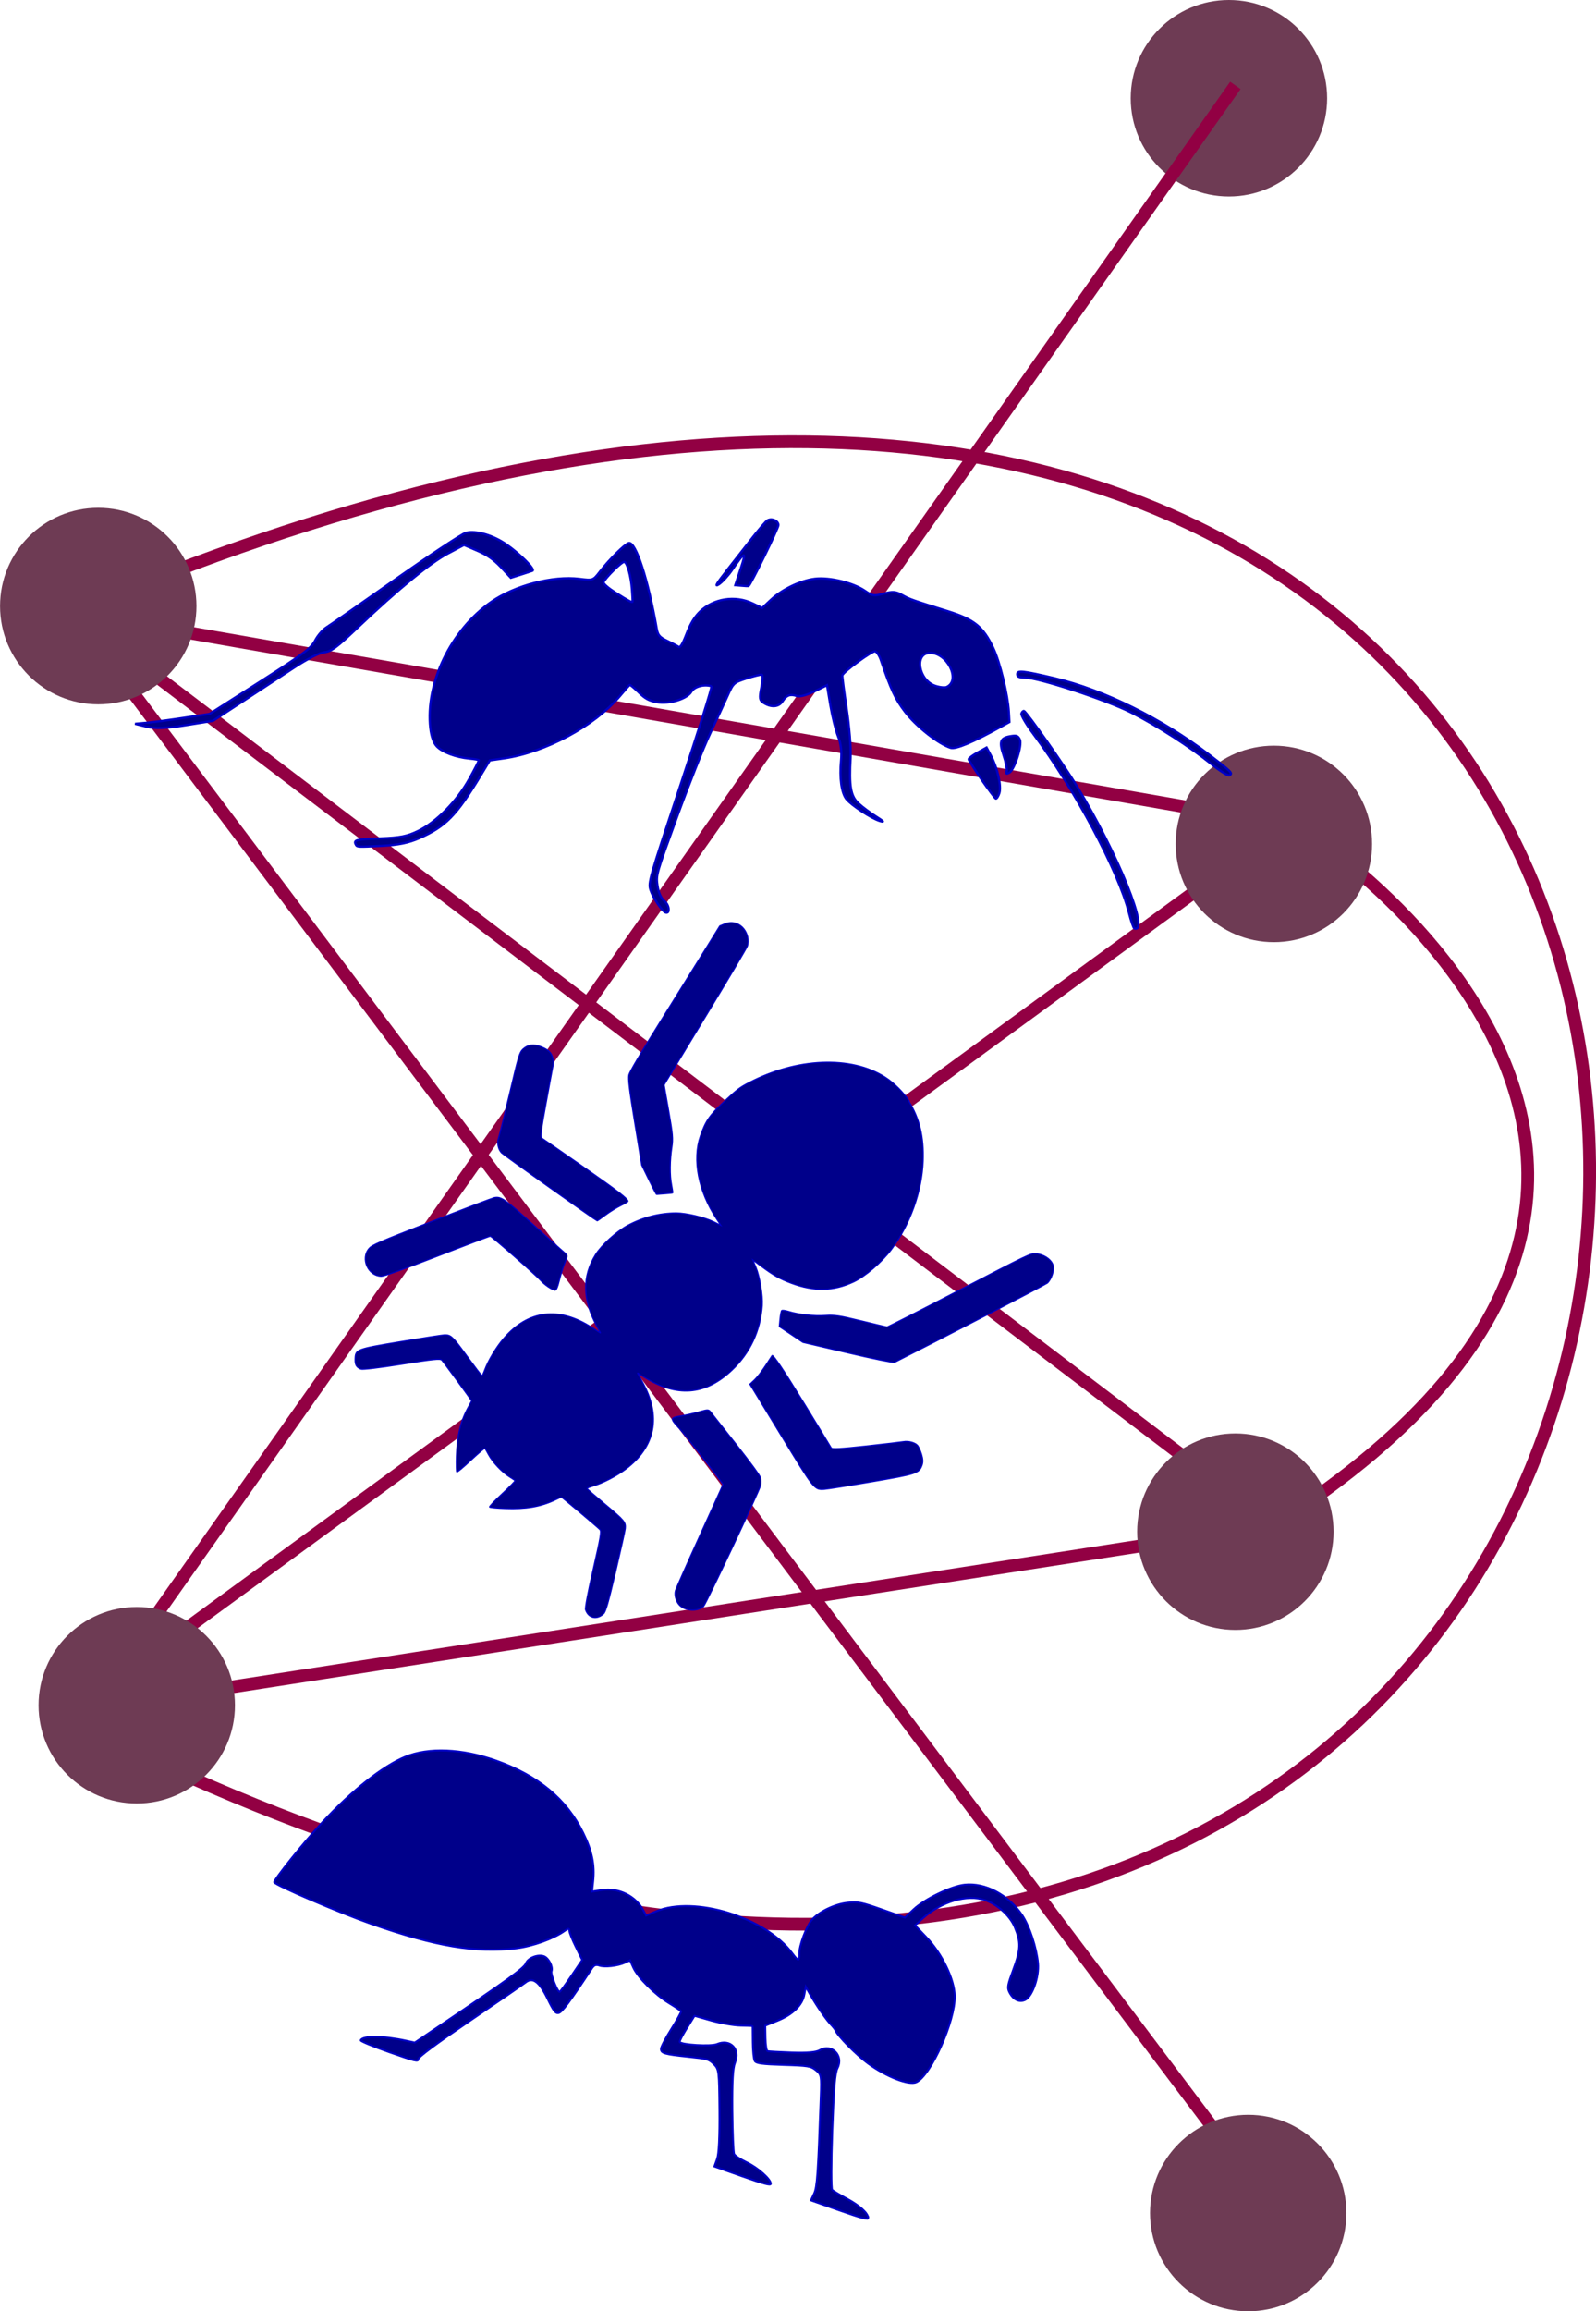 <?xml version="1.0" encoding="UTF-8" standalone="no"?>
<!-- Created with Inkscape (http://www.inkscape.org/) -->

<svg
   xmlns:dc="http://purl.org/dc/elements/1.1/"
   xmlns:cc="http://creativecommons.org/ns#"
   xmlns:rdf="http://www.w3.org/1999/02/22-rdf-syntax-ns#"
   xmlns:svg="http://www.w3.org/2000/svg"
   xmlns="http://www.w3.org/2000/svg"
   xmlns:sodipodi="http://sodipodi.sourceforge.net/DTD/sodipodi-0.dtd"
   xmlns:inkscape="http://www.inkscape.org/namespaces/inkscape"
   width="28.93mm"
   height="41.873mm"
   viewBox="0 0 28.93 41.873"
   version="1.1"
   id="svg8"
   inkscape:version="0.92.3 (2405546, 2018-03-11)"
   sodipodi:docname="antani_logo2.svg">
  <defs
     id="defs2" />
  <sodipodi:namedview
     id="base"
     pagecolor="#ffffff"
     bordercolor="#666666"
     borderopacity="1.0"
     inkscape:pageopacity="0.0"
     inkscape:pageshadow="2"
     inkscape:zoom="2.8"
     inkscape:cx="16.152609"
     inkscape:cy="63.687622"
     inkscape:document-units="mm"
     inkscape:current-layer="layer1"
     showgrid="false"
     fit-margin-top="0"
     fit-margin-left="0"
     fit-margin-right="0"
     fit-margin-bottom="0"
     inkscape:window-width="1853"
     inkscape:window-height="1025"
     inkscape:window-x="1507"
     inkscape:window-y="1507"
     inkscape:window-maximized="1" />
  <g
     inkscape:label="Layer 1"
     inkscape:groupmode="layer"
     id="layer1"
     transform="translate(-46.948,5.796)">
    <circle
       style="opacity:1;fill:#6e3b54;fill-opacity:1;stroke:none;stroke-width:0.164;stroke-miterlimit:4;stroke-dasharray:none;stroke-dashoffset:0;stroke-opacity:1"
       id="path944-5"
       cx="69.224"
       cy="-4.016"
       r="1.78" />
    <path
       style="fill:none;stroke:#920043;stroke-width:0.231px;stroke-linecap:butt;stroke-linejoin:miter;stroke-opacity:1"
       d="M 69.341,-4.249 48.379,25.447 C 83.531,43.194 86.267,-10.984 48.263,5.3 l 22.01,3.843 c -1.361,-1.092 10.645,5.748 -0.233,12.693 L 48.263,25.214 70.272,9.143"
       id="path938"
       inkscape:connector-curvature="0"
       sodipodi:nodetypes="ccccccc" />
    <circle
       style="opacity:1;fill:#6e3b54;fill-opacity:1;stroke:none;stroke-width:0.164;stroke-miterlimit:4;stroke-dasharray:none;stroke-dashoffset:0;stroke-opacity:1"
       id="path944-2"
       cx="49.427"
       cy="25.097"
       r="1.78" />
    <circle
       style="opacity:1;fill:#6e3b54;fill-opacity:1;stroke:none;stroke-width:0.164;stroke-miterlimit:4;stroke-dasharray:none;stroke-dashoffset:0;stroke-opacity:1"
       id="path944-9"
       cx="70.039"
       cy="9.493"
       r="1.78" />
    <path
       style="fill:none;stroke:#920043;stroke-width:0.231px;stroke-linecap:butt;stroke-linejoin:miter;stroke-opacity:1"
       d="M 70.04,21.837 48.263,5.3 70.272,34.53"
       id="path997"
       inkscape:connector-curvature="0" />
    <circle
       style="opacity:1;fill:#6e3b54;fill-opacity:1;stroke:none;stroke-width:0.164;stroke-miterlimit:4;stroke-dasharray:none;stroke-dashoffset:0;stroke-opacity:1"
       id="path944-27"
       cx="69.574"
       cy="34.297"
       r="1.78" />
    <circle
       style="opacity:1;fill:#6e3b54;fill-opacity:1;stroke:none;stroke-width:0.164;stroke-miterlimit:4;stroke-dasharray:none;stroke-dashoffset:0;stroke-opacity:1"
       id="path944-1"
       cx="69.341"
       cy="21.953"
       r="1.78" />
    <path
       style="fill:#00008a;fill-opacity:1;stroke:#0000c6;stroke-width:0.041;stroke-opacity:1"
       d="m 53.394,9.498 c -0.038,-0.077 0.02,-0.09 0.447,-0.105 0.358,-0.012 0.493,-0.039 0.686,-0.134 0.334,-0.164 0.703,-0.54 0.928,-0.945 0.099,-0.177 0.176,-0.329 0.172,-0.337 -0.004,-0.008 -0.081,-0.022 -0.172,-0.03 -0.246,-0.024 -0.486,-0.114 -0.589,-0.221 -0.058,-0.06 -0.101,-0.182 -0.118,-0.33 -0.092,-0.816 0.373,-1.779 1.105,-2.288 0.427,-0.297 1.116,-0.477 1.597,-0.417 0.248,0.031 0.248,0.031 0.377,-0.137 0.163,-0.212 0.45,-0.496 0.519,-0.512 0.126,-0.029 0.351,0.663 0.507,1.558 0.019,0.111 0.054,0.15 0.186,0.213 0.089,0.042 0.182,0.091 0.207,0.108 0.032,0.022 0.072,-0.041 0.147,-0.235 0.07,-0.183 0.146,-0.308 0.241,-0.4 0.25,-0.24 0.639,-0.301 0.958,-0.149 l 0.172,0.082 0.153,-0.144 c 0.204,-0.193 0.542,-0.355 0.804,-0.386 0.264,-0.031 0.687,0.071 0.901,0.216 0.144,0.098 0.165,0.101 0.346,0.053 0.16,-0.042 0.217,-0.038 0.33,0.025 0.142,0.079 0.168,0.088 0.826,0.293 0.482,0.15 0.645,0.281 0.828,0.667 0.123,0.258 0.265,0.845 0.283,1.162 l 0.01,0.18 -0.163,0.09 c -0.493,0.274 -0.81,0.407 -0.903,0.377 -0.225,-0.073 -0.625,-0.389 -0.825,-0.651 -0.179,-0.235 -0.254,-0.395 -0.442,-0.946 -0.025,-0.073 -0.07,-0.142 -0.099,-0.151 -0.048,-0.016 -0.573,0.366 -0.596,0.434 -0.005,0.015 0.03,0.288 0.078,0.606 0.048,0.318 0.08,0.715 0.071,0.881 -0.029,0.527 10e-4,0.701 0.144,0.834 0.07,0.065 0.211,0.171 0.315,0.236 0.146,0.092 0.161,0.11 0.069,0.082 -0.153,-0.047 -0.518,-0.287 -0.605,-0.397 -0.088,-0.112 -0.126,-0.383 -0.096,-0.693 0.016,-0.166 -0.002,-0.315 -0.054,-0.444 -0.043,-0.107 -0.105,-0.359 -0.139,-0.56 l -0.061,-0.366 -0.229,0.113 c -0.135,0.067 -0.265,0.102 -0.317,0.084 -0.123,-0.041 -0.188,-0.017 -0.26,0.095 -0.069,0.107 -0.206,0.117 -0.346,0.027 -0.072,-0.046 -0.077,-0.087 -0.039,-0.276 0.025,-0.122 0.03,-0.227 0.011,-0.233 -0.019,-0.006 -0.142,0.024 -0.275,0.067 -0.237,0.077 -0.243,0.082 -0.35,0.322 -0.06,0.134 -0.204,0.444 -0.319,0.689 -0.115,0.245 -0.383,0.918 -0.594,1.497 -0.379,1.038 -0.384,1.054 -0.355,1.249 0.019,0.127 0.064,0.226 0.127,0.278 0.089,0.073 0.104,0.235 0.019,0.207 -0.062,-0.021 -0.229,-0.27 -0.273,-0.407 -0.043,-0.133 -0.03,-0.177 0.546,-1.91 0.324,-0.976 0.576,-1.778 0.559,-1.783 -0.134,-0.041 -0.31,0.007 -0.362,0.097 -0.077,0.134 -0.402,0.233 -0.63,0.192 -0.139,-0.025 -0.21,-0.063 -0.326,-0.177 -0.082,-0.08 -0.155,-0.141 -0.164,-0.135 -0.008,0.005 -0.09,0.098 -0.18,0.205 -0.458,0.54 -1.352,1.019 -2.103,1.126 l -0.252,0.036 -0.169,0.279 c -0.438,0.723 -0.631,0.919 -1.111,1.131 -0.193,0.085 -0.376,0.122 -0.678,0.138 -0.448,0.023 -0.449,0.023 -0.474,-0.028 z m 5.02,-4.396 c 0.003,-0.009 -0.002,-0.109 -0.011,-0.223 -0.019,-0.244 -0.084,-0.478 -0.138,-0.496 -0.038,-0.013 -0.351,0.294 -0.377,0.37 -0.008,0.023 0.085,0.104 0.207,0.182 0.251,0.159 0.311,0.191 0.319,0.168 z m 5.699,1.546 c 0.255,-0.126 -4.49e-4,-0.627 -0.314,-0.615 -0.283,0.011 -0.2,0.494 0.102,0.596 0.082,0.028 0.177,0.037 0.211,0.02 z m -14.495,0.649 c 0.122,-0.012 0.426,-0.052 0.675,-0.09 l 0.453,-0.069 0.915,-0.584 c 0.787,-0.502 0.927,-0.606 0.998,-0.745 0.046,-0.089 0.136,-0.195 0.202,-0.236 0.066,-0.041 0.634,-0.437 1.264,-0.88 0.63,-0.443 1.2,-0.819 1.268,-0.837 0.179,-0.047 0.492,0.043 0.732,0.21 0.255,0.178 0.532,0.456 0.475,0.478 -0.024,0.009 -0.122,0.042 -0.218,0.072 l -0.175,0.055 -0.18,-0.193 C 55.898,4.341 55.778,4.257 55.603,4.182 l -0.244,-0.105 -0.296,0.157 c -0.323,0.172 -0.897,0.643 -1.62,1.329 -0.389,0.369 -0.487,0.443 -0.616,0.458 -0.093,0.011 -0.307,0.12 -0.546,0.277 -0.216,0.142 -0.636,0.418 -0.932,0.612 l -0.539,0.353 -0.496,0.079 c -0.371,0.059 -0.549,0.066 -0.707,0.027 l -0.211,-0.052 z m 17.795,3.448 c -0.196,-0.768 -0.984,-2.242 -1.731,-3.241 -0.131,-0.175 -0.229,-0.342 -0.219,-0.373 0.01,-0.03 0.032,-0.051 0.047,-0.045 0.051,0.018 0.724,0.975 0.965,1.371 0.741,1.222 1.324,2.669 1.034,2.567 -0.015,-0.005 -0.058,-0.131 -0.096,-0.279 z m -2.675,-2.42 c -0.127,-0.184 -0.231,-0.349 -0.231,-0.366 -1.1e-4,-0.018 0.073,-0.072 0.162,-0.122 l 0.162,-0.09 0.081,0.151 c 0.118,0.22 0.192,0.552 0.15,0.677 -0.02,0.06 -0.049,0.103 -0.065,0.096 -0.015,-0.007 -0.132,-0.163 -0.259,-0.346 z m 0.458,-0.149 c 0.011,-0.033 -0.015,-0.165 -0.058,-0.292 -0.086,-0.252 -0.058,-0.316 0.149,-0.346 0.089,-0.013 0.115,-0.002 0.147,0.062 0.049,0.098 -0.098,0.557 -0.193,0.604 -0.052,0.026 -0.06,0.02 -0.044,-0.028 z M 68.912,8.051 C 68.517,7.733 67.928,7.353 67.454,7.113 67,6.883 65.784,6.484 65.525,6.48 c -0.104,-0.002 -0.136,-0.016 -0.138,-0.059 -0.003,-0.078 0.097,-0.067 0.689,0.073 0.88,0.208 1.932,0.729 2.783,1.377 0.414,0.316 0.444,0.346 0.371,0.378 -0.027,0.012 -0.164,-0.074 -0.317,-0.197 z M 60.137,4.52 c 0.147,-0.187 0.356,-0.454 0.466,-0.595 0.11,-0.14 0.223,-0.271 0.252,-0.291 0.074,-0.05 0.2,3.71e-4 0.203,0.082 0.002,0.056 -0.507,1.094 -0.542,1.106 -0.006,0.002 -0.062,-0.001 -0.125,-0.007 l -0.115,-0.01 0.099,-0.301 c 0.107,-0.325 0.081,-0.321 -0.154,0.022 -0.072,0.106 -0.181,0.224 -0.241,0.263 -0.085,0.055 -0.051,-0.003 0.158,-0.269 z"
       id="path832"
       inkscape:connector-curvature="0" />
    <circle
       style="opacity:1;fill:#6e3b54;fill-opacity:1;stroke:none;stroke-width:0.164;stroke-miterlimit:4;stroke-dasharray:none;stroke-dashoffset:0;stroke-opacity:1"
       id="path944"
       cx="48.729"
       cy="5.184"
       r="1.78" />
    <path
       style="fill:#00008a;fill-opacity:1;stroke:#0000c6;stroke-width:0.021;stroke-opacity:1"
       d="m 63.423,14.156 c 0.194,0.311 0.274,0.647 0.258,1.082 -0.02,0.549 -0.238,1.158 -0.576,1.604 -0.176,0.233 -0.474,0.488 -0.686,0.587 -0.365,0.17 -0.714,0.177 -1.127,0.023 -0.204,-0.076 -0.324,-0.143 -0.537,-0.302 l -0.16,-0.119 0.055,0.132 c 0.07,0.167 0.127,0.512 0.115,0.69 -0.031,0.462 -0.221,0.867 -0.554,1.179 -0.484,0.454 -0.998,0.492 -1.592,0.118 l -0.117,-0.074 0.09,0.161 c 0.348,0.622 0.241,1.178 -0.305,1.586 -0.166,0.124 -0.415,0.252 -0.589,0.303 -0.06,0.017 -0.108,0.037 -0.109,0.044 -4.23e-4,0.008 0.148,0.137 0.33,0.289 0.35,0.293 0.373,0.32 0.363,0.437 -0.003,0.036 -0.082,0.388 -0.174,0.781 -0.135,0.57 -0.179,0.725 -0.219,0.763 -0.123,0.115 -0.275,0.081 -0.327,-0.073 -0.011,-0.032 0.043,-0.315 0.139,-0.733 0.132,-0.577 0.151,-0.686 0.122,-0.718 -0.038,-0.041 -0.691,-0.59 -0.7,-0.589 -0.004,2.59e-4 -0.055,0.024 -0.114,0.052 -0.26,0.123 -0.532,0.169 -0.899,0.155 -0.15,-0.004 -0.279,-0.018 -0.287,-0.027 -0.009,-0.009 0.079,-0.102 0.229,-0.242 0.133,-0.125 0.238,-0.232 0.232,-0.238 -0.006,-0.006 -0.056,-0.039 -0.111,-0.074 -0.128,-0.08 -0.297,-0.261 -0.369,-0.394 -0.031,-0.057 -0.06,-0.11 -0.066,-0.116 -0.006,-0.006 -0.12,0.091 -0.253,0.215 -0.15,0.14 -0.248,0.221 -0.257,0.212 -0.008,-0.009 -0.011,-0.138 -0.006,-0.288 0.01,-0.368 0.075,-0.635 0.215,-0.887 0.032,-0.058 0.059,-0.107 0.059,-0.111 0.002,-0.009 -0.502,-0.697 -0.54,-0.738 -0.029,-0.031 -0.142,-0.019 -0.725,0.073 -0.414,0.066 -0.711,0.101 -0.741,0.089 -0.083,-0.034 -0.108,-0.078 -0.105,-0.182 0.006,-0.176 0.015,-0.18 0.83,-0.316 0.399,-0.066 0.755,-0.121 0.791,-0.122 0.117,-0.001 0.143,0.023 0.412,0.391 0.14,0.191 0.259,0.348 0.266,0.348 0.007,2.91e-4 0.03,-0.047 0.051,-0.106 0.062,-0.169 0.206,-0.409 0.341,-0.567 0.443,-0.518 1.005,-0.588 1.603,-0.199 l 0.155,0.101 -0.066,-0.121 c -0.264,-0.488 -0.271,-0.906 -0.023,-1.304 0.107,-0.171 0.377,-0.417 0.578,-0.525 0.277,-0.149 0.577,-0.226 0.882,-0.227 0.178,-2.91e-4 0.519,0.08 0.68,0.16 l 0.128,0.063 -0.081,-0.123 c -0.325,-0.491 -0.437,-1.066 -0.289,-1.493 0.096,-0.278 0.165,-0.377 0.442,-0.636 0.225,-0.21 0.269,-0.243 0.438,-0.332 0.867,-0.453 1.849,-0.494 2.467,-0.101 0.16,0.101 0.342,0.283 0.436,0.433 z m -2.923,-2.978 c 0.013,0.054 0.011,0.124 -0.006,0.168 -0.015,0.042 -0.336,0.581 -0.711,1.199 -0.375,0.618 -0.708,1.167 -0.74,1.219 l -0.057,0.095 0.084,0.477 c 0.073,0.414 0.08,0.499 0.057,0.648 -0.037,0.237 -0.04,0.516 -0.006,0.684 0.015,0.078 0.025,0.144 0.022,0.147 -0.003,0.004 -0.069,0.01 -0.145,0.016 -0.076,0.005 -0.143,0.01 -0.149,0.011 -0.006,5.29e-4 -0.068,-0.118 -0.139,-0.264 L 58.58,15.311 58.453,14.539 c -0.096,-0.582 -0.122,-0.794 -0.105,-0.862 0.015,-0.06 0.205,-0.382 0.586,-0.992 0.31,-0.496 0.675,-1.083 0.812,-1.304 l 0.249,-0.402 0.088,-0.036 c 0.182,-0.074 0.367,0.028 0.417,0.234 z m 5.533,5.936 c 0.033,0.086 -0.019,0.259 -0.1,0.335 -0.028,0.026 -2.027,1.063 -2.771,1.437 -0.019,0.01 -0.4,-0.068 -0.847,-0.173 l -0.813,-0.19 -0.214,-0.143 -0.214,-0.143 0.013,-0.136 c 0.007,-0.075 0.021,-0.144 0.03,-0.153 0.01,-0.011 0.066,-0.003 0.126,0.016 0.184,0.056 0.458,0.086 0.665,0.072 0.171,-0.011 0.256,0.002 0.646,0.097 0.247,0.06 0.459,0.111 0.471,0.112 0.012,0.001 0.602,-0.299 1.312,-0.667 1.256,-0.651 1.292,-0.669 1.387,-0.662 0.137,0.011 0.271,0.096 0.309,0.198 z m -2.381,3.435 c 0.026,0.086 0.029,0.145 0.009,0.199 -0.053,0.147 -0.095,0.161 -0.921,0.302 -0.42,0.072 -0.804,0.132 -0.853,0.135 -0.181,0.009 -0.177,0.014 -0.794,-0.999 l -0.552,-0.905 0.085,-0.08 c 0.047,-0.044 0.136,-0.16 0.199,-0.257 0.063,-0.098 0.116,-0.179 0.118,-0.181 0.022,-0.021 0.205,0.252 0.594,0.886 0.254,0.415 0.47,0.769 0.479,0.787 0.012,0.025 0.168,0.016 0.63,-0.034 0.337,-0.037 0.644,-0.073 0.681,-0.08 0.084,-0.016 0.206,0.016 0.252,0.067 0.019,0.022 0.052,0.093 0.072,0.16 z m -6.684,-7.172 c 0.009,0.041 0.01,0.101 0.004,0.133 -0.006,0.032 -0.064,0.336 -0.125,0.675 -0.088,0.477 -0.106,0.621 -0.081,0.636 0.018,0.01 0.354,0.243 0.746,0.516 0.641,0.447 0.82,0.585 0.818,0.631 -3.18e-4,0.008 -0.059,0.043 -0.132,0.078 -0.072,0.035 -0.195,0.111 -0.274,0.17 -0.079,0.058 -0.146,0.106 -0.151,0.106 -0.019,-0.002 -1.7,-1.196 -1.733,-1.231 -0.065,-0.069 -0.087,-0.185 -0.054,-0.277 0.017,-0.048 0.108,-0.414 0.203,-0.813 0.155,-0.658 0.177,-0.733 0.235,-0.787 0.092,-0.086 0.195,-0.1 0.331,-0.046 0.137,0.054 0.192,0.108 0.213,0.209 z m 0.258,3.594 c -0.005,0.017 -0.029,0.085 -0.054,0.15 -0.025,0.065 -0.064,0.194 -0.087,0.286 -0.029,0.118 -0.051,0.168 -0.074,0.17 -0.046,0.003 -0.19,-0.094 -0.263,-0.176 -0.082,-0.094 -0.887,-0.8 -0.913,-0.801 -0.012,-7.67e-4 -0.443,0.162 -0.959,0.362 -0.629,0.244 -0.964,0.363 -1.017,0.363 -0.239,-0.003 -0.38,-0.318 -0.223,-0.501 0.056,-0.065 0.16,-0.111 1.14,-0.492 0.593,-0.231 1.103,-0.425 1.133,-0.431 0.123,-0.023 0.188,0.022 0.704,0.49 0.268,0.242 0.517,0.464 0.554,0.495 0.047,0.038 0.065,0.064 0.059,0.087 z m 3.058,3.389 c 0.279,0.355 0.432,0.565 0.448,0.612 0.013,0.039 0.014,0.105 0.002,0.147 -0.034,0.124 -0.99,2.148 -1.033,2.188 -0.106,0.099 -0.335,0.086 -0.439,-0.026 -0.06,-0.065 -0.091,-0.174 -0.072,-0.254 0.008,-0.034 0.206,-0.481 0.439,-0.993 0.233,-0.512 0.424,-0.934 0.424,-0.938 -4.23e-4,-0.023 -0.68,-0.894 -0.787,-1.008 -0.177,-0.19 -0.176,-0.199 0.032,-0.233 0.094,-0.016 0.242,-0.05 0.33,-0.075 0.141,-0.041 0.163,-0.042 0.196,-0.003 0.02,0.024 0.228,0.287 0.461,0.584 z"
       id="path845"
       inkscape:connector-curvature="0" />
    <path
       style="fill:#00008a;fill-opacity:1;stroke:#0000c6;stroke-width:0.035;stroke-opacity:1"
       d="m 62.685,34.388 c 0.001,-0.086 -0.153,-0.227 -0.384,-0.35 -0.127,-0.068 -0.248,-0.14 -0.268,-0.16 -0.02,-0.021 -0.02,-0.499 5.56e-4,-1.064 0.028,-0.777 0.051,-1.055 0.096,-1.143 0.115,-0.227 -0.104,-0.449 -0.322,-0.325 -0.069,0.039 -0.224,0.052 -0.506,0.043 -0.224,-0.008 -0.422,-0.019 -0.441,-0.025 -0.019,-0.006 -0.036,-0.113 -0.038,-0.237 l -0.004,-0.225 0.217,-0.087 c 0.28,-0.112 0.457,-0.283 0.492,-0.476 l 0.026,-0.141 0.09,0.157 c 0.112,0.195 0.281,0.439 0.37,0.532 0.037,0.039 0.071,0.083 0.076,0.097 0.032,0.094 0.382,0.45 0.594,0.604 0.334,0.243 0.744,0.402 0.876,0.338 0.267,-0.128 0.704,-1.108 0.695,-1.559 -0.006,-0.306 -0.227,-0.765 -0.513,-1.065 l -0.207,-0.217 0.144,-0.13 c 0.335,-0.302 0.804,-0.439 1.124,-0.327 0.229,0.08 0.452,0.282 0.539,0.489 0.114,0.273 0.11,0.403 -0.025,0.767 -0.103,0.277 -0.113,0.328 -0.076,0.405 0.068,0.141 0.183,0.199 0.292,0.146 0.129,-0.062 0.253,-0.416 0.231,-0.661 -0.025,-0.281 -0.153,-0.672 -0.285,-0.871 -0.247,-0.37 -0.671,-0.595 -1.046,-0.554 -0.246,0.027 -0.726,0.259 -0.926,0.448 l -0.156,0.147 -0.414,-0.145 c -0.377,-0.132 -0.432,-0.144 -0.624,-0.124 -0.228,0.023 -0.511,0.158 -0.645,0.306 -0.099,0.11 -0.235,0.473 -0.231,0.618 0.004,0.139 -0.019,0.138 -0.126,-0.006 -0.482,-0.653 -1.778,-1.052 -2.472,-0.761 l -0.179,0.075 -0.049,-0.092 c -0.142,-0.265 -0.448,-0.415 -0.753,-0.369 l -0.178,0.027 0.02,-0.184 c 0.032,-0.3 -0.019,-0.55 -0.181,-0.88 -0.299,-0.611 -0.818,-1.04 -1.586,-1.311 -0.613,-0.216 -1.215,-0.241 -1.639,-0.067 -0.404,0.166 -0.964,0.608 -1.5,1.184 -0.329,0.353 -0.893,1.056 -0.875,1.09 0.029,0.057 1.17,0.546 1.759,0.753 1.159,0.407 1.896,0.532 2.626,0.443 0.297,-0.036 0.68,-0.173 0.878,-0.315 0.067,-0.048 0.086,-0.049 0.086,-0.006 -10e-6,0.03 0.052,0.162 0.117,0.293 l 0.117,0.238 -0.192,0.283 c -0.106,0.156 -0.202,0.288 -0.215,0.294 -0.037,0.018 -0.169,-0.313 -0.149,-0.372 0.029,-0.082 -0.053,-0.241 -0.14,-0.272 -0.111,-0.039 -0.291,0.033 -0.326,0.131 -0.028,0.08 -0.338,0.304 -1.54,1.115 l -0.473,0.319 -0.163,-0.035 c -0.411,-0.089 -0.787,-0.092 -0.817,-0.006 -0.006,0.016 0.227,0.112 0.517,0.214 0.464,0.163 0.527,0.179 0.526,0.128 -10e-4,-0.038 0.322,-0.278 0.938,-0.697 0.517,-0.351 0.97,-0.663 1.007,-0.693 0.129,-0.103 0.248,-0.016 0.397,0.291 0.112,0.231 0.146,0.274 0.204,0.261 0.061,-0.014 0.204,-0.206 0.6,-0.806 0.041,-0.062 0.074,-0.075 0.137,-0.053 0.096,0.034 0.329,0.008 0.463,-0.052 l 0.093,-0.042 0.059,0.131 c 0.081,0.18 0.395,0.492 0.647,0.644 0.114,0.069 0.213,0.136 0.219,0.148 0.006,0.013 -0.074,0.158 -0.178,0.323 -0.104,0.165 -0.188,0.327 -0.187,0.359 0.002,0.079 0.065,0.097 0.496,0.142 0.351,0.037 0.371,0.043 0.463,0.134 0.092,0.091 0.096,0.123 0.102,0.836 0.004,0.477 -0.011,0.79 -0.043,0.879 l -0.049,0.138 0.51,0.18 c 0.393,0.138 0.511,0.169 0.512,0.134 0.004,-0.081 -0.234,-0.293 -0.438,-0.389 -0.11,-0.052 -0.211,-0.119 -0.226,-0.15 -0.015,-0.03 -0.029,-0.385 -0.033,-0.788 -0.004,-0.533 0.009,-0.769 0.049,-0.867 0.101,-0.248 -0.086,-0.439 -0.329,-0.336 -0.106,0.045 -0.649,0.013 -0.674,-0.04 -0.006,-0.013 0.052,-0.124 0.129,-0.248 l 0.14,-0.225 0.307,0.087 c 0.169,0.047 0.406,0.088 0.526,0.09 0.12,0.001 0.219,0.006 0.22,0.009 5.29e-4,0.003 0.002,0.135 0.003,0.291 8.73e-4,0.156 0.017,0.309 0.035,0.34 0.027,0.045 0.131,0.06 0.522,0.072 0.448,0.014 0.496,0.022 0.589,0.098 0.096,0.079 0.1,0.098 0.086,0.484 -0.049,1.391 -0.065,1.628 -0.12,1.748 l -0.058,0.124 0.519,0.183 c 0.399,0.14 0.52,0.172 0.52,0.137 z"
       id="path858"
       inkscape:connector-curvature="0"
       sodipodi:nodetypes="cccscscsscccccccccsccccccccsccscccscsccccccscsccccccccccssscccsscccsccsccscccsccsscsccccscccccscscccsccscc"
       inkscape:transform-center-y="-11.320315"
       inkscape:transform-center-x="-4.3885364" />
  </g>
</svg>
